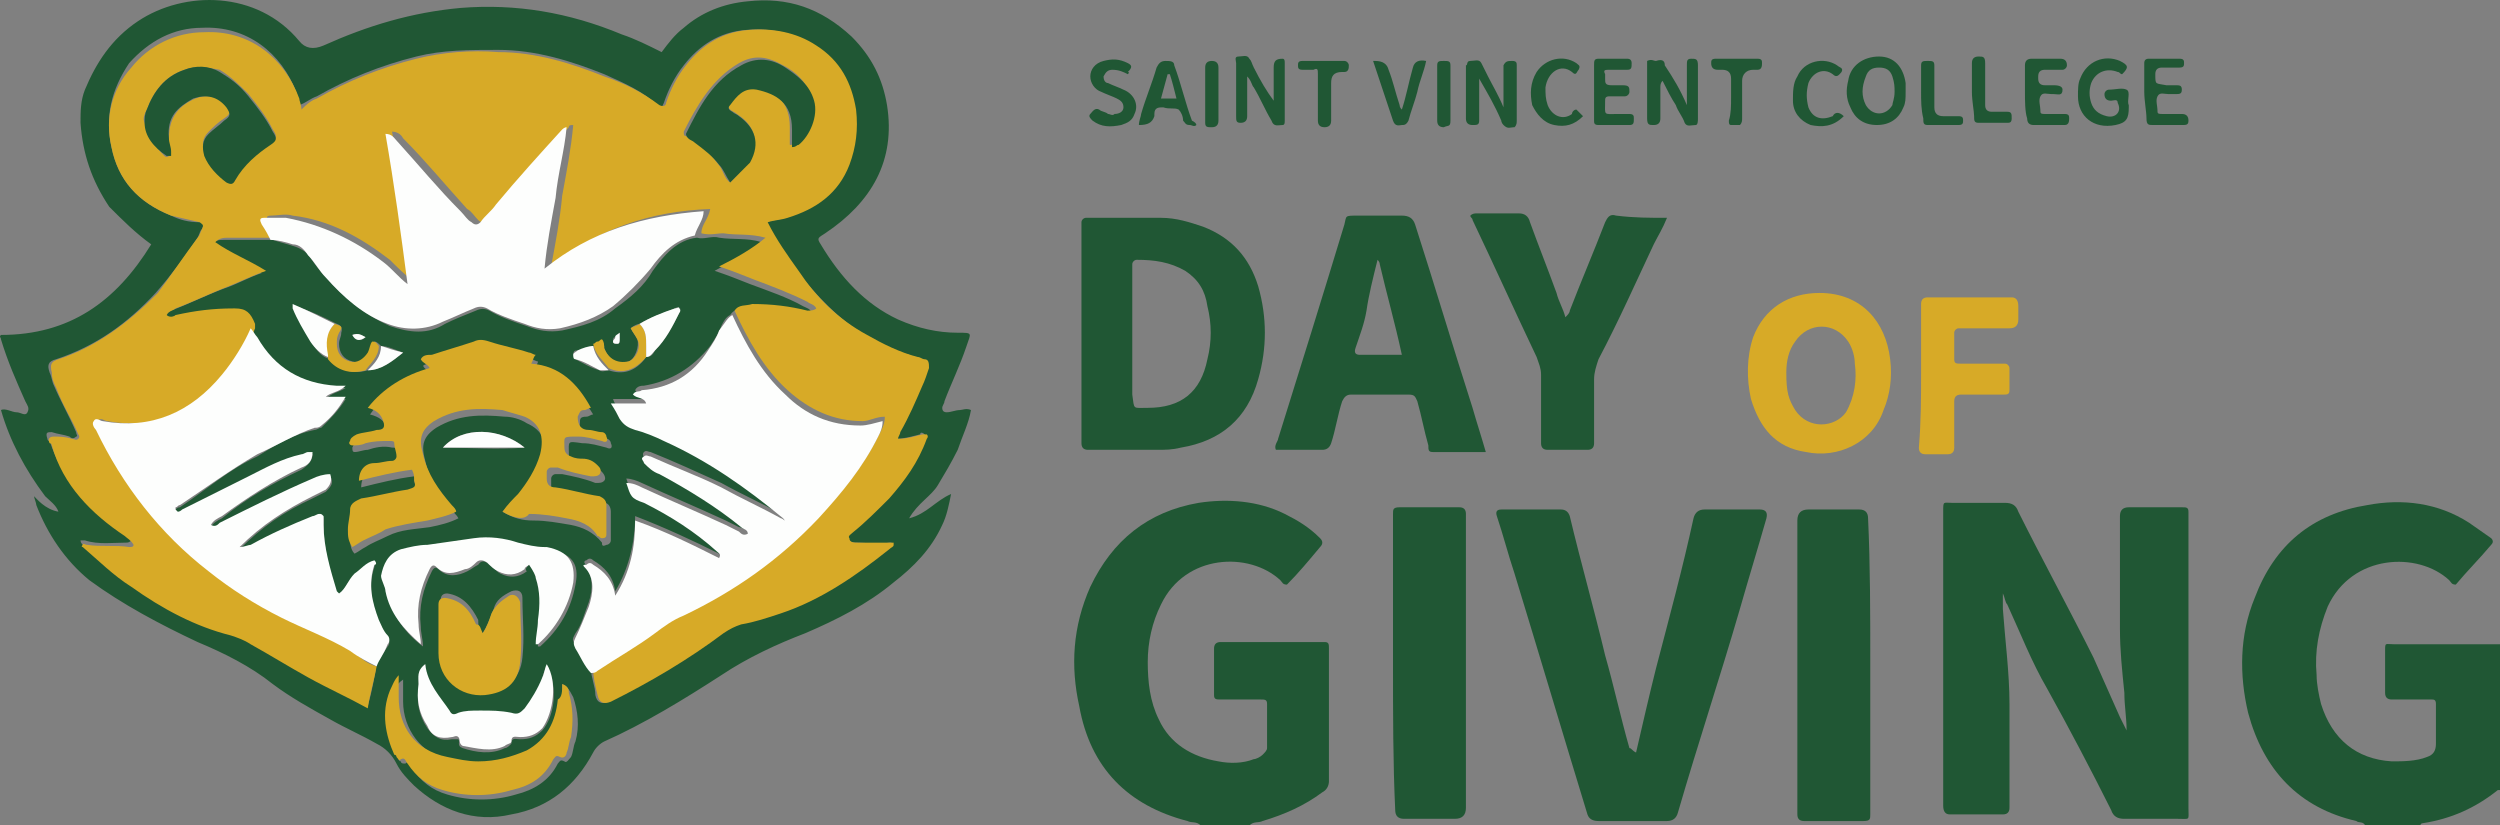 <?xml version="1.0" encoding="UTF-8"?>
<svg id="Layer_1" data-name="Layer 1" xmlns="http://www.w3.org/2000/svg" viewBox="0 0 358.552 118.387">
  <rect x="0" y="0" width="358.552" height="118.387" fill="#808080" stroke="none"/>
  <defs>
    <style>
      .cls-1 {
        fill: #205734;
      }

      .cls-2 {
        fill: #fdfefd;
      }

      .cls-3 {
        fill: #d7aa27;
      }
    </style>
  </defs>
  <g id="Layer_1-2" data-name="Layer 1-2">
    <path class="cls-1" d="M172.216,118.387c-.634-.634-1.268-.317-1.901-.634-8.556-2.218-13.943-7.606-15.528-16.479-1.268-5.704-.951-11.408,1.584-17.112,3.169-6.655,8.239-10.775,15.528-12.042,4.12-.634,8.556-.317,12.359,1.584,1.901.951,3.486,1.901,5.07,3.486q.634.634,0,1.268c-1.584,1.901-3.169,3.803-4.753,5.387-.634,0-.634-.317-.951-.634-4.437-4.12-13.627-3.803-17.112,3.486-1.268,2.535-1.901,5.387-1.901,8.239s.317,5.704,1.584,8.239c1.584,3.486,4.753,5.387,8.556,6.021,1.584.317,3.486.317,5.07-.317.317,0,.951-.317,1.268-.634s.634-.634.634-.951v-6.338c0-.634-.317-.634-.951-.634h-5.704c-.634,0-.951,0-.951-.634v-6.655c0-.634.317-.951.951-.951h14.894c.634,0,.634.317.634.951v19.014c0,.634-.317,1.268-.951,1.584-2.535,1.901-5.387,3.169-8.556,4.12-.634.317-1.268,0-1.901.634h-6.972Z"/>
    <path class="cls-1" d="M339.221,118.387c-.317-.634-.951-.317-1.268-.634-8.239-1.901-13.31-7.289-15.528-15.528-1.268-5.387-1.268-11.091.951-16.479,2.852-7.606,8.239-12.042,16.162-13.31,5.07-.951,10.141-.317,14.577,2.535.951.634,2.218,1.584,3.169,2.218.317.317.317.634,0,.951-1.584,1.901-3.486,3.803-5.07,5.704-.634,0-.634-.317-.951-.634-4.437-4.12-13.943-3.803-17.429,3.803-1.268,3.169-1.901,6.338-1.584,9.824,0,1.268.317,2.852.634,4.12,1.584,5.07,5.07,7.922,10.141,8.239,1.584,0,3.486,0,5.07-.634.951-.317,1.268-.951,1.268-1.901v-5.704c0-.634-.317-.634-.634-.634h-5.704q-.951,0-.951-.951v-6.021c0-1.268,0-.951,1.268-.951h15.211v20.915h-.317c-3.169,2.535-6.655,4.12-10.775,4.753,0,0-.317,0-.317.317h-7.922Z"/>
    <path class="cls-1" d="M8.38,73.388c-.317-.951-1.268-1.584-1.901-2.218-2.852-3.803-5.07-7.922-6.338-12.359.634-.317,1.584.317,2.218.317s1.268.634,1.584,0,0-.951-.317-1.584c-1.268-2.852-2.535-5.704-3.486-8.873,0-.317-.317-.317,0-.634,9.824,0,16.479-4.753,21.549-12.993-2.218-1.584-4.12-3.486-6.021-5.387-2.535-3.803-3.803-7.606-4.12-12.042,0-1.584,0-3.169.634-4.753,1.584-3.803,3.803-7.289,7.606-9.824,6.655-4.437,17.112-4.437,23.134,2.852q1.268,1.584,3.486.634c6.338-2.852,12.676-4.753,19.648-5.387,7.922-.634,15.528.634,23.134,3.803,1.901.634,3.803,1.584,5.704,2.535.951-1.268,1.901-2.535,3.169-3.486,2.535-2.218,5.704-3.486,9.19-3.803,5.704-.634,10.458.951,14.894,5.07,2.852,2.852,4.437,6.021,5.07,9.824,1.268,7.922-2.218,13.943-8.873,18.38-.951.634-1.268.634-.634,1.584,2.852,4.753,6.338,8.556,11.091,10.775,2.852,1.268,5.704,1.901,8.556,1.901,2.218,0,1.901,0,1.268,1.901-.951,2.852-2.218,5.387-3.169,7.922,0,.317-.317.634-.317.951q0,.634.634.634c.634,0,1.268-.317,1.901-.317.317,0,.951-.317,1.584,0-.317,1.901-1.268,3.803-1.901,5.704-.951,1.901-1.901,3.486-2.852,5.07-.951,1.584-2.852,2.535-4.12,4.753,2.535-.634,3.803-2.535,6.021-3.486-.317,1.584-.634,3.169-1.268,4.437-1.584,3.486-4.12,6.021-6.972,8.239-3.803,3.169-8.239,5.387-12.676,7.289-4.12,1.584-8.239,3.486-12.042,6.021-5.387,3.486-11.091,6.972-16.796,9.507-.634.317-1.268.951-1.584,1.584-2.535,4.753-6.338,7.922-11.725,8.873-5.387,1.268-10.141-.634-13.943-4.12-.951-.951-1.901-1.901-2.535-3.169-.634-1.268-1.584-2.218-2.852-2.852-2.218-1.268-4.437-2.218-6.655-3.486-2.852-1.584-5.704-3.169-8.239-5.07-3.169-2.535-6.972-4.437-10.775-6.021-5.387-2.535-10.775-5.387-15.528-8.873-3.486-2.852-6.021-6.655-7.606-10.775,0-.317-.317-.951-.317-1.268.317.317,1.584,1.901,3.486,2.218q0,.317,0,0c.317,0,0,0,0,0h0ZM92.675,51.205h0c.634,0,.951-.317,1.268-.951,1.584-1.584,2.535-3.486,3.486-5.387,0-.317.317-.634,0-.634-.317-.317-.634,0-.634,0-1.584.634-3.486,1.268-5.07,2.218-.317,0-.951.317-1.268.634.317.634.634.951.951,1.584.317.951-.317,2.852-1.268,3.169-1.584.634-2.852-.317-3.486-1.901,0-.317,0-.634-.317-.951-.317,0-.317.317-.634.317s-.317.317-.634.317c-.634.317-1.584.634-2.218.634-.317,0-.634,0-.634.634,0,.317.317.317.317.634,1.268.634,2.218,1.268,3.486,1.584.317.317.951,0,1.268,0,1.901.634,3.803.317,5.387-1.901h0ZM52.746,53.106c1.901,0,3.486-1.268,5.07-2.535-.951-.317-2.218-.951-3.169-.951-.317-.317-.634-.634-.951-.634-.634.317-.317,1.268-.634,1.584-.634.951-1.584,1.584-2.535,1.268-1.268-.317-1.901-1.268-1.901-2.535,0-.634.317-.951.317-1.584q.317-.951-.634-1.268c-1.901-.951-3.803-1.901-6.021-2.535v.634c.951,1.584,1.584,3.169,2.535,4.753.634.951,1.268,1.901,2.535,2.218,1.268,1.584,3.169,2.218,5.387,1.584h0ZM112.956,74.022c-.317.317-.634,0-.951-.317-2.852-1.584-5.704-2.852-8.556-4.437-3.486-1.584-6.972-3.169-10.141-4.437-.317,0-.634-.317-.951,0-.317.317,0,.634,0,.951.634.951,1.268,1.268,2.218,1.584,4.12,2.218,8.239,4.437,11.725,7.606.317.317.951.317.951.951-.634,0-.951-.317-1.268-.317l-1.901-.951c-4.12-1.901-7.922-3.486-12.042-5.387-.634-.317-1.584-.634-2.218-.634.634,1.901.634,2.218,2.535,2.852,3.803,1.584,7.289,3.803,10.458,6.972.317.317.634.317.317.951-3.803-1.901-7.922-3.803-12.042-5.387,0,3.803-.951,7.606-2.852,10.775-.317-2.218-1.584-3.486-3.169-4.437-.317-.317-.634-.317-.951,0,0,0-.317,0-.317.317,1.268,1.901,1.268,3.803.634,5.704-.634,1.584-.951,3.169-1.901,4.437-.317.634-.634.951,0,1.584.634,1.268,1.268,2.535,2.218,3.486,0,1.268.634,2.535.634,3.803q.317,1.584,1.901.951c5.704-2.852,11.091-6.021,16.162-9.824.634-.634,1.584-.951,2.535-1.268,1.901-.634,3.803-.951,5.704-1.584,5.704-1.901,10.775-5.387,15.528-9.19.317,0,.317-.317.634-.634v-.317h-.317c-1.584.317-3.169,0-4.753,0-.317,0-.951,0-1.268-.634,0-.317.317-.634.634-.951,1.901-1.584,3.486-3.169,5.07-4.753,2.535-2.535,4.437-5.387,5.387-8.556,0-.317.317-.317,0-.634s-.634-.317-.634,0c-1.268.317-2.218.634-3.486.634q0-.634.317-.951c.951-2.218,1.901-4.437,3.169-6.655.317-.951.634-1.901.951-2.535,0-.634,0-.951-.634-1.268-.317,0-.634-.317-.951-.317-2.535-.634-5.07-1.901-7.289-3.169-3.803-2.218-6.972-5.704-9.824-9.19-1.584-2.218-3.169-4.437-4.437-6.972.951-.317,1.901-.317,2.852-.634,4.12-1.268,7.289-3.486,8.873-7.606.951-2.535,1.584-5.07.951-7.922-.634-3.803-2.218-6.972-5.704-9.19-3.169-1.901-6.338-2.535-9.824-2.218-3.803.317-6.655,2.218-8.873,5.07-1.268,1.584-2.218,3.486-2.852,5.387-.317.634-.317.951-.951.317-1.901-1.901-4.753-3.169-7.606-4.437-4.753-1.901-9.824-3.486-15.211-3.486-4.12,0-7.922,0-11.725.951-5.07,1.268-9.824,3.169-14.26,5.704-.951.317-1.584.951-2.535,1.268,0-.634-.317-.951-.317-1.584-2.218-6.021-7.289-9.824-13.627-9.507-4.12,0-7.606,1.901-10.458,5.07-2.535,3.803-3.486,7.606-2.535,12.042.951,4.753,3.803,7.922,8.556,9.824,1.268.634,2.535.951,4.12.951.634,0,.634.317.317.951-.317.317-.317.634-.634,1.268-1.901,2.852-3.803,5.387-6.021,7.922-4.12,4.437-8.556,7.606-14.26,9.507-1.268.317-1.268.951-.951,1.901.317.634.317,1.268.634,1.901.951,2.218,2.218,4.437,3.169,6.655,0,.317.317.634,0,.634-.317.317-.634.317-.951,0-.951-.317-1.584-.317-2.535-.634-.634,0-.951,0-.634.951,0,0,0,.317.317.317,1.901,5.704,5.704,9.824,10.458,12.993.634.317.951.634,1.268,1.268q-.317.317-.634.317c-1.901,0-4.12.317-6.021-.317h-.634q0,.317.317.634c2.218,1.901,4.437,4.12,6.972,5.704,4.437,3.169,8.873,5.387,14.26,6.972.951.317,1.901.634,2.852,1.268,2.852,1.584,5.387,3.486,8.239,4.753,2.852,1.584,5.387,2.852,8.556,4.437.634-2.218.951-4.12,1.268-6.021.634-.951.951-1.584,1.584-2.535.317-.317.317-.951,0-1.268-.634-.634-.951-1.584-1.268-2.218-.951-2.535-1.584-5.07-.634-7.922,0-.317.317-.634,0-.634-.951.634-1.901,1.268-2.852,1.901s-1.268,1.901-2.218,2.852l-.317-.317c-.951-3.169-1.901-6.338-1.901-9.507v-1.268c0-.317-.317-.317-.634-.317s-.634.317-.951.317c-2.852,1.268-6.021,2.535-8.873,4.12-.317.317-.951.634-1.584.317,3.169-3.169,6.338-5.387,10.458-7.289.634-.317,1.268-.634,1.901-.951.634-.634,1.268-1.268.634-2.218-.951,0-1.584.317-2.535.634-4.437,1.901-8.873,4.12-13.31,6.338-.317,0-.634.634-1.268.317.317-.634.951-.951,1.584-1.268,3.486-2.852,7.289-5.07,11.408-6.972.951-.634,1.584-1.268,1.584-2.218-.317-.317-.317,0-.634,0s-.634,0-.951.317c-2.535.951-5.07,1.901-7.606,3.169l-9.507,4.753c-.317,0-.317.317-.634.317,0,0-.317,0-.317-.317v-.317q.317-.317.634-.317c3.803-2.535,6.972-5.387,11.091-7.289,2.535-1.584,5.07-3.169,8.239-3.803.317,0,.634-.317.951-.317,1.268-1.268,2.535-2.535,3.486-4.12h-2.852c.951-.951,1.901-.951,2.852-1.584h-1.268c-5.07-.317-8.873-2.535-11.408-6.972-.317-.317-.317-.951-.951-1.268v-.634c-.317-1.584-.951-1.901-2.852-2.218h-.317c-2.852,0-5.704.317-8.239.951-.634,0-.951.317-1.268,0,.317-.634.634-.634,1.268-.951,2.535-.951,5.07-2.218,7.606-3.169,1.901-.634,3.486-1.584,5.387-2.218-2.535-1.584-4.753-2.535-7.289-4.12.634-.634,1.268-.634,1.901-.634h6.972c.951.317,2.218.634,3.169.951s1.901.951,2.218,1.584c.634.951,1.584,2.218,2.535,3.169,2.535,2.852,5.387,5.07,8.873,6.655,2.852.951,5.387,1.268,7.922-.317,1.268-.634,2.852-1.268,4.437-1.901.634-.317,1.268-.317,1.901,0,1.584.951,3.486,1.584,5.387,2.218,1.584.634,3.169.951,5.07.634,2.852-.634,5.387-1.268,7.606-3.169,2.218-1.584,4.12-3.169,5.387-5.387,1.584-2.218,3.486-4.437,6.338-4.753h0c.951.317,2.218-.317,3.169,0,1.901.317,4.12,0,6.021.634-1.901,1.901-4.437,2.852-6.655,4.12,1.901.634,3.486,1.268,5.07,1.901,2.535.951,5.387,1.901,7.606,3.169.634.317.951.317,1.268.951-.317.317-.951.317-1.268.317-2.535-.634-5.387-.951-7.922-.951-.951,0-1.901,0-2.535.951-.634.317-.951.951-1.268,1.584-.317.951-.951,1.901-1.584,2.852-2.535,3.169-5.704,5.07-9.507,5.704-.317,0-.951,0-1.268.634.317.634,1.268.634,1.901,1.268h-5.07c.317.951.951,1.584,1.268,2.218.317.951,1.268,1.584,2.218,1.584,1.584.317,2.852.951,4.12,1.584,6.338,2.852,11.725,6.655,17.112,11.091.317,0,.634,0,.317.317h0ZM72.077,73.388c1.584.951,2.852,1.268,4.437,1.268,1.901,0,3.486.317,5.387.634,1.584.317,3.169.951,4.437,2.535,0,.317,0,.634.634.317.317,0,.634-.317.634-.634v-4.12c0-.634-.317-1.268-.951-1.268-2.218-.634-4.12-.951-6.338-1.268-1.268-.317-1.268,0-1.268-1.268v-.951c0-.317.317-.634.634-.634h.951c1.584.317,3.169.634,4.753,1.268.634,0,.951,0,1.268-.317s0-.951-.317-1.268c-.634-.634-1.268-.951-2.218-.951-.634,0-1.268,0-1.584-.317q-.951-.317-.951-1.268c0-1.901-.317-1.901,1.901-1.584,1.268,0,2.218.317,3.486.634.634.317.951,0,.634-.634,0-.317-.317-.634-.634-.634-.951-.317-1.584-.317-2.218-.317q-1.901,0-1.584-1.901c0-.634,0-.951.951-.951.317,0,.634-.317.951-.317-1.901-3.169-4.753-5.704-8.556-6.338.317-.634.634-.951.634-1.268-.317,0-.634-.317-.951-.317-1.901-.634-3.803-1.268-5.704-1.584-.634-.317-1.268,0-2.218,0-1.901.634-4.12,1.268-6.021,1.901-.634.317-1.268.317-1.584.634.317.634.951.634,1.268,1.268-3.486.951-6.655,2.535-8.873,5.704,1.268.317,2.218.951,2.218,1.901s0,1.268-.951,1.268-1.901.317-2.852.634c-.634,0-.634.317-.951.951,0,.317,0,.634.317.634.634,0,1.268-.317,1.901-.317.951-.317,2.218-.634,3.486-.317.317,0,.634,0,.634.317,0,.634.317,1.268.317,1.901,0,.317-.317.634-.634.634-.951,0-1.584.317-2.535.317-1.268,0-2.218.951-2.218,2.535,2.535-.634,5.07-1.268,7.606-1.584,0,.634,0,.951.317,1.584.317.951,0,1.268-.951,1.268-2.218.317-4.437.634-6.655,1.268-.951.317-1.584.634-1.584,1.584s-.317,1.901-.317,2.852,0,1.901.634,2.535c.634-.317.951-.634,1.584-.951.951-.634,1.901-.951,3.169-1.584,1.901-.951,3.803-.951,6.021-1.268,1.584-.317,2.852-.634,4.12-1.268-.317-.634-.634-.634-.634-.951-1.901-2.218-3.486-4.437-4.12-7.289-.634-2.218-.317-3.486,1.584-4.753,3.169-1.901,6.338-1.901,9.824-1.584.951,0,2.218.317,3.169.951,2.218.951,3.169,2.852,2.218,5.387-.634,2.218-1.584,4.12-3.169,5.704-.951-.317-1.584.634-2.535,1.584h0ZM75.879,80.993c.634.634.951,1.584,1.268,2.218.634,1.901.634,4.12.317,6.021,0,.951-.317,2.218-.317,3.486h.317c2.852-2.535,4.437-5.387,5.07-8.873.634-3.169-.634-4.437-3.803-5.07h-.317c-1.268,0-2.535-.317-3.803-.634-2.218-.634-4.437-.951-6.338-.634-2.218.317-4.437.634-6.655.951-1.268.317-2.535.317-3.803.634-2.218.634-2.535,1.901-2.852,3.803,0,.634.317,1.584.634,2.218.634,3.169,2.535,5.704,5.07,7.606,0-.951-.317-1.901-.317-2.852-.317-2.852.317-5.387,1.584-7.922.317-.634.634-.634.951-.317,1.268,1.268,2.852.951,4.12.317.634-.317.951-.634,1.584-.951q.634-.951,1.584,0c.634.317.951.951,1.584,1.268,1.268.634,2.535.634,3.803-.317-.317-.317,0-.634.317-.951h0ZM80.633,98.106v2.852c0,3.169-1.268,5.704-4.437,7.289-2.218.951-4.753,1.584-6.972,1.584-1.584,0-2.852-.317-4.437-.634-4.437-.951-6.972-4.753-6.972-8.556v-3.169c-.951.634-1.268,1.268-1.268,2.218-.951,3.169-.634,6.338.634,9.19,0,0,0,.317.317.317,0,.317.317.317.634.317.634-.634.951,0,.951.634,1.268,1.901,2.852,3.169,5.07,3.803,3.169.951,6.655.951,9.824,0,2.535-.634,4.753-1.901,6.021-4.437.317-.317.317-.634.951-.317.317.317.634-.317.951-.634.317-.634.317-1.584.634-2.218.634-2.218.317-4.437-.317-6.338-.634-1.268-.951-1.584-1.584-1.901h0ZM69.224,90.817c-.634-.634-.634-1.268-.634-1.901-.951-1.901-2.218-3.486-4.437-3.803q-.951,0-.951.951v6.972c0,4.12,3.169,6.338,6.655,6.021,2.852-.317,4.753-1.584,5.07-4.753.317-2.852,0-5.704,0-8.556,0-.951-.634-1.268-1.584-.951-1.268.634-2.218,1.268-2.535,2.535-.634,1.584-.951,2.535-1.584,3.486h0ZM60.985,95.254c-.951.951-.951,2.218-.951,3.169-.317,2.218,0,4.12,1.268,6.021.951,1.268,1.901,1.901,3.486,1.584h.951c.317.317-.317.951.634,1.268,1.901.634,4.12.951,6.021,0,.317,0,.634-.317.951-.634,0-.951.634-.634,1.268-.634,1.268,0,2.218-.317,3.169-1.268,1.901-2.218,2.218-6.655.634-9.19-.317.634-.634,1.268-.634,1.901-.634,1.584-1.584,3.169-2.535,4.437-.634.634-.951.951-1.901.634-1.584-.317-2.852-.634-4.437-.317-.951,0-2.218.317-3.169.317-.634,0-.951,0-1.268-.317-1.584-2.535-3.486-4.12-3.486-6.972h0ZM63.52,64.198c4.12,0,7.606.317,11.725,0-3.486-2.852-8.873-3.169-11.725,0ZM52.429,48.353c-.634-.317-1.268-.634-1.901-.317q.951,1.268,1.901.317ZM88.872,47.719c-.317.317-.634.317-.634.634-.317,0-.317.317-.317.634s.317.317.634.317.317-.317.317-.634v-.951Z"/>
    <path class="cls-1" d="M304.996,104.761c0-1.901-.317-3.486-.317-5.387-.317-3.169-.634-6.021-.634-9.19v-16.162q0-1.268,1.268-1.268h7.606c.634,0,.951,0,.951.634v42.464c0,1.901.317,1.584-1.584,1.584h-7.606c-.951,0-1.584-.317-1.901-1.268-2.852-5.704-6.021-11.725-9.19-17.429-2.218-3.803-3.803-7.922-5.704-12.042-.317-.317-.317-.951-.634-1.584v2.218c.317,4.437.951,9.19.951,13.627v14.894q0,.951-.951.951h-7.606q-.951,0-.951-1.268v-42.147c0-1.584,0-1.268,1.268-1.268h7.606c.951,0,1.584.317,1.901,1.268,3.486,6.972,7.289,13.943,10.775,20.915,1.268,2.852,2.535,5.704,3.803,8.556.317.634.634,1.268.951,1.901h0Z"/>
    <path class="cls-1" d="M234.645,107.93c.951-4.12,1.901-8.239,2.852-12.042,1.901-7.289,3.803-14.26,5.387-21.549q.317-1.268,1.584-1.268h7.922q1.268,0,.951,1.268c-1.268,4.437-2.535,8.556-3.803,12.993-2.852,9.824-6.021,19.331-8.873,29.155q-.317,1.268-1.584,1.268h-9.824q-1.268,0-1.584-.951c-3.486-11.408-6.972-23.134-10.458-34.542-.951-2.852-1.584-5.387-2.535-8.239q-.317-.951.634-.951h8.556q.951,0,1.268.951c1.584,6.655,3.486,13.31,5.07,19.965,1.268,4.437,2.218,8.873,3.486,13.31.317,0,.317.317.951.634h0Z"/>
    <path class="cls-1" d="M155.104,48.036v-16.162c0-.317.317-.634.634-.634h10.775c2.218,0,4.12.634,6.021,1.268,4.12,1.584,6.655,4.437,7.922,8.556,1.268,4.437,1.268,8.873,0,13.31-1.584,5.704-5.387,8.873-11.091,9.824-1.268.317-2.218.317-3.486.317h-9.824q-.951,0-.951-.951c0-5.07,0-10.458,0-15.528h0ZM164.611,58.494c4.753,0,7.606-2.218,8.556-6.972.634-2.535.634-5.07,0-7.606-.317-2.218-1.268-3.803-3.169-5.07-2.218-1.268-4.437-1.584-6.972-1.584-.317,0-.634.317-.634.634v18.697c.317,2.218,0,1.901,2.218,1.901h0Z"/>
    <path class="cls-1" d="M213.096,64.832h-7.606c-.634,0-.634-.317-.634-.951-.634-2.218-.951-4.12-1.584-6.338-.317-.634-.317-.951-1.268-.951h-8.239c-.634,0-.951.317-1.268.951-.634,1.901-.951,4.12-1.584,6.021q-.317.951-1.268.951h-6.655c-.317-.634.317-1.268.317-1.584,3.169-10.141,6.338-20.281,9.507-30.739.317-1.268,0-1.268,1.901-1.268h6.338c.951,0,1.584.317,1.901,1.268,2.852,8.873,5.387,17.429,8.239,26.302.634,2.218,1.268,4.12,1.901,6.338h0ZM197.568,37.262c-.634,2.535-1.268,5.07-1.584,7.289-.317,1.901-.951,3.486-1.584,5.387q-.317.951.634.951h6.021c-.951-4.437-2.218-8.873-3.169-12.993q0-.317-.317-.634h0Z"/>
    <path class="cls-1" d="M268.236,95.254v21.549c0,.634,0,.951-.951.951h-8.556c-.634,0-.951-.317-.951-.951v-42.147q0-1.584,1.584-1.584h7.289q1.268,0,1.268,1.268c.317,6.655.317,13.943.317,20.915Z"/>
    <path class="cls-1" d="M199.786,95.254v-21.549c0-.634,0-.951.951-.951h8.556c.634,0,.951.317.951.951v42.147q0,1.584-1.584,1.584h-7.289q-1.268,0-1.268-1.268c-.317-6.655-.317-13.943-.317-20.915h0Z"/>
    <path class="cls-1" d="M239.082,31.24c-.634,1.584-1.268,2.535-1.901,3.803-2.535,5.387-5.07,11.091-7.922,16.479-.317.951-.634,1.901-.634,2.852v9.19q0,.951-.951.951h-5.704c-.634,0-.951-.317-.951-.951v-9.824c0-.951-.317-1.584-.634-2.535-3.169-6.655-6.021-12.993-9.19-19.648,0-.317-.317-.317-.317-.634.317-.317.634-.317.951-.317h6.021q1.268,0,1.584,1.268c1.268,3.486,2.535,6.655,3.803,10.141.317,1.268.951,2.218,1.268,3.486.317-.317.634-.634.634-.951,1.584-4.12,3.486-8.556,5.07-12.676.317-.634.634-1.268,1.584-.951,2.535.317,4.753.317,7.289.317h0Z"/>
    <path class="cls-3" d="M260.947,42.015c6.021,0,9.507,4.12,10.141,9.507.317,2.535,0,5.07-.951,7.289-1.584,4.753-6.655,6.972-11.091,6.021-4.437-.634-6.655-3.486-7.922-7.606-.634-2.852-.634-6.021.317-8.873,1.585-4.12,5.07-6.338,9.507-6.338h0ZM256.194,53.423c0,2.852.317,3.803,1.268,5.387,1.901,2.852,5.704,2.535,7.289.317,1.268-2.218,1.584-4.753,1.268-6.972,0-.951-.317-2.218-.951-3.169-1.901-2.852-5.704-2.852-7.606,0-.951,1.268-1.268,2.852-1.268,4.437Z"/>
    <path class="cls-3" d="M275.525,53.74v-10.141q0-.951.951-.951h12.042q.951,0,.951,1.268v1.901q0,1.268-1.268,1.268h-7.289c-.317,0-.634.317-.634.634v3.803c0,.634.317.634.951.634h6.338c.317,0,.634.317.634.634v3.169c0,.634-.317.634-.951.634h-6.021q-.951,0-.951.951v6.655q0,.951-.951.951h-3.169c-.634,0-.951-.317-.951-.951.317-3.803.317-7.289.317-10.458h0Z"/>
    <path class="cls-1" d="M241.934,15.079v-5.704c0-.634,0-.951.634-.951s.951,0,.951.951v7.606c0,.317,0,.951-.317.951-.634,0-1.268.317-1.584-.317-.317-.951-.951-1.584-1.268-2.535-.634-.951-1.268-2.218-1.901-3.486-.317.317-.317.634-.317.951v4.437c0,.634-.317.951-.951.951s-.951,0-.951-.951v-8.239c.634-.317.951,0,1.268,0,.951-.317,1.268,0,1.268.634,1.268,1.901,2.218,3.486,3.169,5.704h0Z"/>
    <path class="cls-1" d="M182.674,14.445v-4.753c0-.951.317-1.268,1.268-1.268.317,0,.317.317.317.634v8.239c0,.317,0,.634-.317.634-.634,0-1.268.317-1.584-.634-.951-1.584-1.584-3.169-2.535-4.753-.317-.317-.317-.951-.951-1.584v5.704q0,.951-.951.951c-.634,0-.634-.317-.634-.951v-7.606c0-.317-.317-.951.317-.951s1.268-.317,1.584.317c.317.317.317.634.634,1.268.951,1.901,1.901,3.486,2.852,4.753h0Z"/>
    <path class="cls-1" d="M212.145,11.276v6.021c0,.634-.317.634-.951.634s-.951-.317-.951-.951v-7.606c.317,0,0-.634.634-.634s1.268-.317,1.584.317.634,1.268.951,1.901c.634,1.268,1.584,2.852,2.218,4.437v-6.021c.317-.634.634-.634,1.268-.634s.634.317.634.634v7.922c0,.317,0,.634-.317.951-.634,0-.951.317-1.584-.317-.317-.317-.317-.634-.317-.634-.951-2.218-1.901-3.803-3.169-6.021h0Z"/>
    <path class="cls-1" d="M273.306,13.177c0,.951,0,1.584-.317,2.218-.634,1.584-1.901,2.535-3.803,2.535s-3.169-.951-3.803-2.535c-.634-1.268-.634-2.535-.317-3.803.317-2.218,2.218-3.486,4.437-3.486s3.486,1.584,3.803,3.803c0,.634,0,.951,0,1.268h0ZM271.722,13.177c0-.634,0-1.268-.317-2.218-.317-.951-.951-1.268-1.901-1.268s-1.584.317-1.901,1.268c-.634,1.584-.634,2.852,0,4.12.951,1.584,2.852,1.584,3.803,0,0-.317.317-.951.317-1.901Z"/>
    <path class="cls-1" d="M304.362,10.642c-.317,0-.317-.317-.634-.317-1.584-.634-3.169,0-3.803,1.584-.317.951-.317,1.901,0,2.852s.951,1.584,2.218,1.901c1.268.317,2.218-.634,1.584-1.901,0-.634-.634-.317-.951-.317-.634,0-.951-.317-.951-.951,0-.317.317-.634.634-.634.951,0,1.901-.317,2.535,0,.634.317,0,1.584.317,2.218v.317c0,1.584-.317,2.218-1.901,2.535-3.169.634-5.387-1.268-5.387-4.12,0-.951,0-1.901.317-2.535.951-2.535,3.486-3.486,5.704-2.535,1.268.634,1.268.951.317,1.901h0Z"/>
    <path class="cls-1" d="M290.419,13.177v-3.803q0-.951.951-.951h4.12q.951,0,.951.951c0,.317-.317.634-.634.634h-2.535q-.951,0-.951.951v.317q0,.951.951.951h1.268q1.268,0,1.268.634c0,.951-.634.634-1.268.634h-.317c-.634,0-1.268-.317-1.584.317s0,1.268,0,2.218c0,.317.317.317.634.317h2.852c.634,0,.634.317.634.634s0,.951-.634.951h-4.437c-.634,0-.951-.317-.951-.951-.317-.951-.317-2.535-.317-3.803h0Z"/>
    <path class="cls-1" d="M171.582,17.931c-.317.317-.634,0-.951,0-.634,0-.634-.317-.951-.634,0-.634-.317-1.268-.634-1.584-.634-.317-1.268,0-2.218-.317-.634,0-1.268,0-1.268.951v.317c-.317.951-.951,1.268-2.218,1.268,0-.634.317-1.268.317-1.584.634-2.218,1.584-4.437,2.218-6.655.317-.634.634-.951,1.268-.951s1.268,0,1.268.634c.951,2.535,1.584,5.387,2.535,7.922q.634.317.634.634h0ZM168.73,14.128c-.317-1.268-.634-2.535-.951-3.486h-.317c-.317,1.268-.634,2.218-.951,3.486h2.218Z"/>
    <path class="cls-1" d="M161.759,10.642c-.634-.317-1.268-.634-2.218-.634-.634,0-.951.317-1.268.951,0,.634.317.951.634.951.634.317,1.584.634,2.218.951,1.584.634,2.218,2.218,1.584,3.486-.317.951-.951,1.268-1.901,1.584-1.584.317-2.852.317-4.12-.634-.317-.317-.634-.634-.317-.951s.634-.951,1.268-.634c.317.317.951.317,1.268.634.317,0,.634.317.951,0,.634,0,1.268-.317,1.268-.951s-.317-.951-.951-1.268-1.584-.634-2.218-.951c-.951-.317-1.584-1.268-1.584-2.218s.634-1.901,1.901-2.218c1.268-.317,2.218-.317,3.486.317.634.317.634.634,0,1.268.317,0,0,.317,0,.317h0Z"/>
    <path class="cls-1" d="M228.624,13.177v-3.803c0-.634,0-.951.634-.951h4.12q.634,0,.634.634c0,.634,0,.951-.634.951h-2.535c-.634,0-.951,0-.634.634v.634c0,.634,0,.951.951.951h1.584c.951,0,.951.317.951.951,0,.317-.317.634-.634.634h-2.218c-.634,0-.634.317-.634.634h0c0,2.218-.317,1.901,1.901,1.901h1.584c.634,0,.634.317.634.634,0,.634,0,.951-.634.951h-4.437c-.634,0-.634-.317-.634-.634,0-1.268,0-2.535,0-4.12h0Z"/>
    <path class="cls-1" d="M307.531,13.177v-4.12q0-.634.634-.634h4.437c.634,0,.634.317.634.634s0,.634-.634.634h-2.535q-.951,0-.951.951c0,1.584,0,1.268,1.584,1.584h1.268c.634,0,.951,0,.951.634s-.317.634-.951.634h-.951c-.634,0-1.268-.317-1.584.317s0,1.268,0,2.218c0,.317.317.317.634.317h2.852c.634,0,.951.317.951.951s-.317.634-.951.634h-4.12c-.634,0-.951,0-.951-.951,0-.951-.317-2.535-.317-3.803Z"/>
    <path class="cls-1" d="M201.054,15.713c.634-1.901.951-3.803,1.584-6.021q.317-1.268,1.901-.951c-.317,1.584-.951,2.852-1.268,4.437-.317,1.268-.951,2.852-1.268,4.12-.317.634-.634.634-.951.634s-.951.317-1.268-.634c-.951-2.852-1.901-5.704-2.852-8.556h.317q1.584,0,1.901,1.268c.634,1.584.951,3.169,1.585,5.07q0,.317.317.634h0Z"/>
    <path class="cls-1" d="M226.089,15.713c.317.317.634.634.951.951-1.268,1.268-2.535,1.584-4.12,1.268s-2.535-1.584-3.169-2.852c-.317-1.584-.317-3.169.634-4.753,1.268-1.901,3.803-2.535,5.704-1.268.317.317.634.317.317.951-.317.317-.317.951-.951.317-1.584-1.268-3.486,0-3.803,2.218,0,.951,0,1.584.317,2.535.634,1.584,2.218,2.218,3.486,1.268,0-.317.317-.634.634-.634h0Z"/>
    <path class="cls-1" d="M264.433,16.663c-1.584,1.584-3.169,1.584-4.753,1.268-1.584-.634-2.535-1.901-2.535-3.486,0-1.268,0-2.535.634-3.486.951-2.218,3.803-2.852,5.704-1.584.317.317.951.317.634.951-.317.317-.634.951-1.268.317-1.268-.951-2.852-.317-3.486,1.268-.317,1.268-.317,2.218,0,3.486.634,1.584,1.901,1.901,3.486,1.268.317-.634.951-.634,1.585,0Z"/>
    <path class="cls-1" d="M248.272,14.128v-2.852q0-1.268-1.268-1.268h-.634q-.951,0-.951-.951c0-.317,0-.634.634-.634h6.021c.634,0,.634.317.634.634s0,.951-.634.951h-.634c-.951,0-1.584.634-1.584,1.584v5.387c0,.317,0,.634-.317.951h-1.268c-.317,0-.317-.317-.317-.634.317-.951.317-2.218.317-3.169h0Z"/>
    <path class="cls-1" d="M282.813,13.177v-4.12c0-.634.317-.951.951-.951s.951,0,.951.951v6.021q0,.951.951.951h2.218c.634,0,.634.317.634.951s-.317.634-.634.634h-4.12c-.634,0-.634-.317-.634-.951,0-.634-.317-2.218-.317-3.486h0Z"/>
    <path class="cls-1" d="M275.525,13.177v-3.803c0-.634.317-.634.951-.634s.951,0,.951.634v6.021q0,1.268,1.268,1.268h2.218c.634,0,.634.317.634.634s0,.634-.634.634h-4.437c-.634,0-.634-.317-.634-.951-.317-1.268-.317-2.535-.317-3.803h0Z"/>
    <path class="cls-1" d="M189.012,13.811v-3.169c0-.634,0-.951-.634-.634h-1.584c-.634,0-.634-.317-.634-.634s0-.634.634-.634h6.021c.317,0,.634.317.634.634s0,.951-.634.951h-.317c-1.268,0-1.584.634-1.584,1.584v5.387c0,.634-.317.951-.951.951s-.951-.317-.951-.951c0-1.268,0-2.218,0-3.486h0Z"/>
    <path class="cls-1" d="M208.026,13.177v4.12c0,.951-.317.634-.951.951-.634,0-.951-.317-.951-.951v-7.922c0-.634.317-.634.951-.634s.951,0,.951.634v3.803h0Z"/>
    <path class="cls-1" d="M174.751,13.494v3.803c0,.634-.317.951-.951.951s-.951,0-.951-.634v-7.922c0-.634.317-.951.951-.951s.951.317.951.951v3.803Z"/>
    <path class="cls-3" d="M54.013,95.571c-.317,1.901-.951,3.803-1.268,6.021-2.852-1.584-5.704-2.852-8.556-4.437-2.852-1.584-5.387-3.169-8.239-4.753-.951-.634-1.901-.951-2.852-1.268-5.07-1.268-9.824-3.803-14.26-6.972-2.535-1.584-4.753-3.803-6.972-5.704,0,0-.317,0,0-.317,0-.317.317,0,.634,0,1.901.317,4.12,0,6.021.317.317,0,.634,0,.634-.317-.317-.634-.951-.951-1.268-1.268-4.753-3.169-8.873-7.289-10.458-12.993,0,0,0-.317-.317-.317-.317-.634,0-.951.634-.951s1.584,0,2.535.317c.317,0,.634.317.951,0,.317-.317,0-.634,0-.634-.951-2.218-2.218-4.12-3.169-6.655-.317-.634-.634-1.268-.634-2.218-.317-1.268,0-1.584.951-1.901,5.704-1.901,10.141-5.387,14.26-9.507,1.901-2.535,3.803-5.387,5.704-7.922.317-.317.317-.634.634-1.268.317-.634,0-.634-.317-.951-1.268-.317-2.852-.634-4.12-.951-4.753-1.901-7.606-5.07-8.556-9.824-.951-4.12,0-8.239,2.852-11.408,2.535-3.169,6.338-5.07,10.458-5.07,6.338-.317,11.408,3.486,13.627,9.507,0,.317.317.951.317,1.584.634-.634,1.268-1.268,2.218-1.584,4.437-2.535,9.19-4.437,14.26-5.704,3.803-.951,7.922-1.268,11.725-.951,5.387,0,10.458,1.584,15.211,3.486,2.852.951,5.387,2.218,7.922,4.12.634.317.951,0,.951-.317.634-1.901,1.584-3.803,2.852-5.387,2.218-2.852,5.07-4.753,8.873-5.07,3.486-.317,6.972.317,9.824,2.218,3.486,2.218,5.07,5.387,5.704,9.19.317,2.852,0,5.387-.951,7.922-1.584,4.12-4.753,6.338-8.873,7.606-.951.317-1.901.317-2.852.634,1.268,2.535,2.852,4.753,4.437,6.972,2.535,3.803,5.704,6.972,9.824,9.19,2.218,1.268,4.753,2.535,7.289,3.169.317,0,.634.317.951.317.634,0,.634.634.634,1.268-.317.951-.634,1.901-.951,2.535-.951,2.218-1.901,4.437-3.169,6.655,0,.317-.317.634-.317.951,1.268,0,2.218-.317,3.486-.634h.634c.317.317,0,.634,0,.634-1.268,3.486-3.169,6.021-5.387,8.556-1.584,1.584-3.486,3.486-5.07,4.753-.317.317-.951.634-.634.951,0,.634.634.634,1.268.634h5.07v.317c0,.317-.317.317-.634.634-4.753,3.803-9.824,7.289-15.528,9.19-1.901.634-3.803,1.268-5.704,1.584-.951.317-1.584.634-2.535,1.268-5.07,3.803-10.458,6.972-16.162,9.824q-1.584.634-1.901-.951c-.317-1.268-.634-2.535-.634-3.803.317,0,.634-.317.951-.317,2.852-1.584,5.387-3.486,8.239-5.387,1.268-.951,2.852-1.901,4.12-2.535,7.289-3.486,13.943-8.239,19.331-13.943,3.486-3.486,6.338-7.289,8.556-11.725.317-.634.634-1.268.634-2.218-1.268,0-2.218.634-3.169.634-4.12,0-7.606-1.584-10.775-4.437-3.486-3.169-5.704-7.289-7.606-11.408.634-.951,1.584-.634,2.535-.951,2.852,0,5.387.317,7.922.951.317,0,.951,0,1.268-.317-.317-.634-.951-.634-1.268-.951-2.535-1.268-5.07-2.218-7.606-3.169-1.584-.634-3.169-1.268-5.07-1.901,2.535-1.268,4.753-2.535,6.655-4.12-2.218-.634-4.12-.317-6.021-.634-.951,0-1.901.317-3.169,0,0-1.268.951-1.901,1.268-3.486-8.556.317-16.162,2.852-22.817,8.239.634-3.486,1.268-6.655,1.584-10.141.634-3.486,1.268-6.655,1.584-10.141-.317,0-.634,0-.634.317-3.169,3.486-6.338,6.972-9.507,10.775-.634.951-1.584,1.584-2.218,2.535q-.634.634-1.268,0c-.634-.634-.951-1.268-1.584-1.584-3.169-3.486-6.021-6.972-9.19-10.141-.317-.634-.951-.951-1.584-.951,1.268,7.289,2.218,14.26,3.169,21.549-1.268-.951-2.535-2.218-3.486-3.169-4.12-3.169-8.556-5.704-13.943-6.338-.951-.317-2.218,0-3.169,0-.634,0-.634.317-.317.951.317.634.634,1.268,1.268,2.218h-6.972c-.634,0-1.268,0-1.901.634,2.218,1.584,4.753,2.535,7.289,4.12-1.901.634-3.803,1.584-5.387,2.218-2.535.951-5.07,2.218-7.606,3.169-.317.317-.951.317-1.268.951.317.317.951.317,1.268,0,2.852-.634,5.387-.951,8.239-.951h.317c1.584,0,2.218.634,2.852,2.218v.634c-.951,2.535-2.535,4.753-4.12,6.655-4.437,5.387-10.141,7.922-17.112,6.655-.317,0-.951-.634-1.268,0-.317.317.317.951.317,1.268,3.803,7.922,9.19,14.577,16.162,20.281,3.169,2.535,6.655,4.753,10.458,6.655,3.486,1.584,6.655,2.852,9.824,4.753.634.951,1.901,1.901,3.169,2.218h0ZM24.225,19.832c0-3.169,1.584-4.753,3.803-5.704,1.584-.634,3.169-.317,4.437.951.634.951.634,1.268-.317,1.901s-1.584,1.268-2.218,1.901c-.951.951-.951,1.901-.634,3.169.634,1.584,1.584,2.852,3.169,3.803.634.317.951.317,1.268-.317,1.268-1.901,2.852-3.803,5.07-5.07.951-.634.951-.951.317-1.901-.951-1.901-2.218-3.486-3.486-5.07-1.268-1.268-2.535-2.535-4.12-3.486-1.584-.317-3.486-.634-5.07,0-2.852.951-4.437,3.169-5.387,5.704-.317.634-.634,1.268-.317,1.901.317,1.901,1.584,3.486,2.852,4.753,0,0,.317.317.634,0,.317,0,.317-.317,0-.634,0-.634-.317-1.268,0-1.901h0ZM104.717,26.17c.951-.951,1.901-1.901,2.535-3.169,1.901-2.535.951-5.07-1.584-6.655-.317-.317-.634-.317-.951-.634s-.317-.634-.317-.951c.951-1.268,1.901-2.535,3.803-2.218,2.852.317,5.07,1.901,5.07,5.704v2.535c.317,0,.634,0,.951-.317,1.584-1.268,2.852-4.12,2.218-6.338-.634-2.218-2.218-3.803-4.12-4.753-2.218-1.268-4.12-1.584-6.338-.317-3.803,2.218-6.021,6.021-7.922,9.824,0,.317,0,.634.317.634.317.317.634.317.951.634,1.584.634,2.535,1.901,3.486,3.169.951.951.951,2.218,1.901,2.852h0Z"/>
    <path class="cls-2" d="M105.034,45.184c1.901,4.12,4.12,8.239,7.606,11.408,2.852,2.852,6.338,4.437,10.775,4.437.951,0,1.901-.317,3.169-.634,0,.951-.317,1.584-.634,2.218-2.218,4.437-5.07,7.922-8.556,11.725-5.704,6.021-12.042,10.458-19.331,13.943-1.584.634-2.852,1.584-4.12,2.535-2.535,1.901-5.387,3.486-8.239,5.387-.317.317-.634.317-.951.317-.951-.951-1.584-2.535-2.218-3.486-.317-.634-.317-.951,0-1.584.634-1.268,1.268-2.852,1.901-4.437.634-1.901.951-4.12-.634-5.704-.317-.317,0-.317.317-.317.317-.317.634-.317.951,0,1.584.951,2.852,2.218,3.169,4.437,2.218-3.486,2.852-6.972,2.852-10.775,4.437,1.584,8.239,3.486,12.042,5.387.317-.634,0-.634-.317-.951-3.169-2.852-6.655-5.07-10.458-6.972-1.901-.634-1.901-.951-2.535-2.852.951,0,1.584.317,2.218.634,4.12,1.901,7.922,3.486,12.042,5.387l1.901.951c.317.317.634.634,1.268.317,0-.634-.634-.634-.951-.951-3.486-2.852-7.606-5.387-11.725-7.606-.951-.317-1.584-.951-2.218-1.584,0-.317-.634-.634,0-.951.317-.317.634,0,.951,0,3.486,1.584,6.972,2.852,10.141,4.437,2.852,1.584,5.704,2.852,8.556,4.437.317,0,.634.634.951.317v.317h-.317c0-.317-.317-.634-.317-.634-5.387-4.437-10.775-8.239-17.112-11.091-1.268-.634-2.852-1.268-4.12-1.584-.951-.317-1.584-.634-2.218-1.584-.317-.634-.634-1.268-1.268-2.218h5.07c-.317-.951-1.268-.634-1.901-1.268.317-.634.951-.317,1.268-.634,4.12-.317,7.289-2.218,9.507-5.704.634-.951,1.268-1.901,1.584-2.852.951-1.268,1.268-1.901,1.901-2.218h0Z"/>
    <path class="cls-2" d="M54.013,95.571c-1.268-.634-2.535-1.268-3.803-2.218-3.169-1.901-6.655-3.169-9.824-4.753-3.803-1.901-7.289-4.12-10.458-6.655-6.972-5.387-12.359-12.359-16.162-20.281-.317-.317-.634-.951-.317-1.268.317-.634.951,0,1.268,0,6.972,1.268,12.676-1.268,17.112-6.655,1.584-1.901,3.169-4.437,4.12-6.655.317.317.634.951.951,1.268,2.535,4.437,6.338,6.655,11.408,6.972h1.268c-.951.951-2.218.951-2.852,1.584h2.852c-.951,1.584-1.901,2.852-3.486,4.12-.317.317-.634.317-.951.317-2.852.951-5.387,2.535-8.239,3.803-3.803,2.218-7.289,4.753-11.091,7.289-.317,0-.317.317-.634.317v.317l.317.317q.317,0,.634-.317l9.507-4.753c2.535-1.268,4.753-2.535,7.606-3.169.317,0,.634-.317.951-.317h.634c0,1.268-.634,1.901-1.584,2.218-4.12,1.901-7.922,4.437-11.408,6.972-.634.317-1.268.634-1.584,1.268.634.317.951,0,1.268-.317,4.437-2.218,8.873-4.437,13.31-6.338.634-.317,1.584-.634,2.535-.634.317.951,0,1.584-.634,2.218-.634.317-1.268.634-1.901.951-3.803,1.901-7.289,4.12-10.458,7.289.634,0,1.268-.317,1.584-.317,2.852-1.584,5.704-2.852,8.873-4.12.317,0,.634-.317.951-.317s.317,0,.634.317v1.268c0,3.169.951,6.338,1.901,9.507l.317.317c.951-.634,1.268-1.901,2.218-2.852.951-.634,1.584-1.584,2.852-1.901.317.317.317.634,0,.634-.951,2.852-.317,5.387.634,7.922.317.634.634,1.584,1.268,2.218.317.317.317.951,0,1.268-.634,1.584-1.268,2.218-1.584,3.169h0Z"/>
    <path class="cls-2" d="M38.802,34.409c-.317-.634-.634-1.268-1.268-2.218-.317-.634-.317-.951.317-.951h3.169c5.07.951,9.824,3.169,13.943,6.338,1.268.951,2.218,2.218,3.486,3.169-.951-7.289-1.901-14.26-3.169-21.549.951,0,1.268.634,1.584.951,3.169,3.486,6.021,6.972,9.19,10.141.634.634.951,1.268,1.584,1.584q.634.634,1.268,0c.634-.951,1.584-1.584,2.218-2.535,3.169-3.803,6.338-7.289,9.507-10.775,0,0,.317-.317.634-.317-.317,3.486-1.268,6.655-1.584,10.141-.634,3.486-1.268,6.655-1.584,10.141,6.655-5.387,14.26-7.606,22.817-8.239,0,1.268-.951,2.218-1.268,3.486h0c-2.852.634-4.753,2.535-6.338,4.753-1.584,1.901-3.486,3.803-5.387,5.387-2.218,1.584-4.753,2.535-7.606,3.169-1.901.317-3.486,0-5.07-.634-1.901-.634-3.803-1.268-5.387-2.218-.634-.317-1.268-.317-1.901,0-1.584.634-2.852,1.268-4.437,1.901-2.535,1.268-5.387,1.268-7.922.317-3.486-1.268-6.338-3.803-8.873-6.655-.951-.951-1.584-2.218-2.535-3.169-.634-.951-1.268-1.584-2.218-1.584-.951-.317-2.218-.634-3.169-.634h0Z"/>
    <path class="cls-3" d="M72.077,73.388c.634-.951,1.584-1.901,2.218-2.535,1.268-1.584,2.535-3.486,3.169-5.704.634-2.535,0-4.437-2.218-5.387-.951-.317-2.218-.634-3.169-.951-3.486-.317-6.655-.317-9.824,1.584-1.901,1.268-2.218,2.535-1.584,4.753.634,2.852,2.218,5.07,4.12,7.289.317.317.634.634.634.951-1.268.634-2.852.951-4.12,1.268-1.901.317-4.12.634-6.021,1.268-.951.634-1.901.951-3.169,1.584-.634.317-.951.634-1.584.951-.634-.951-.634-1.584-.634-2.535s.317-1.901.317-2.852.951-1.268,1.584-1.584c2.218-.317,4.437-.951,6.655-1.268.951-.317,1.268-.317.951-1.268,0-.634,0-.951-.317-1.584-2.535.317-5.07.951-7.606,1.584,0-1.584.951-2.535,2.218-2.535.951,0,1.584-.317,2.535-.317.317,0,.634-.317.634-.634,0-.634-.317-1.268-.317-1.901,0-.317-.317-.317-.634-.317-1.268,0-2.218,0-3.486.317-.634.317-1.268.317-1.901.317-.317,0-.634-.317-.317-.634,0-.317.317-.634.951-.951.951-.317,1.901-.317,2.852-.634.951,0,1.268-.317.951-1.268s-.951-1.584-2.218-1.901c2.218-2.852,5.387-4.753,8.873-5.704-.317-.634-.951-.634-1.268-1.268.317-.634.951-.634,1.584-.634,1.901-.634,4.12-1.268,6.021-1.901.634-.317,1.268-.317,2.218,0,1.901.634,3.803.951,5.704,1.584.317,0,.634.317.951.317-.317.317-.317.634-.634,1.268,4.12.317,6.655,2.852,8.556,6.338-.317,0-.634.317-.951.317-.634,0-.634.317-.951.951q0,1.901,1.584,1.901c.634,0,1.268.317,1.901.317.317,0,.634.317.634.634.317.634,0,.951-.634.634-1.268-.317-2.218-.634-3.486-.634-2.218,0-1.901,0-1.901,1.584q0,.951.951,1.268c.634.317,1.268.317,1.584.317.951,0,1.584.317,2.218.951.317.317.634.634.317,1.268-.317.317-.634.317-1.268.317-1.584-.317-3.169-.634-4.753-1.268h-.951c-.317,0-.634.317-.634.634v.951q0,1.268,1.268,1.268c2.218.317,4.12.951,6.338,1.268.634.317.951.634.951,1.268v4.12c0,.317,0,.634-.634.634-.317,0-.317-.317-.634-.317-.951-1.584-2.535-2.218-4.437-2.535-1.584-.317-3.486-.634-5.387-.634-.634.951-2.218.634-3.803-.317h0Z"/>
    <path class="cls-2" d="M75.879,80.993c-.317.317-.634.317-.634.634-1.268.951-2.535.951-3.803.317-.634-.317-.951-.634-1.584-1.268q-.951-.634-1.584,0c-.317.317-.951.951-1.584.951-1.584.634-2.852.951-4.12-.317-.317-.317-.634-.317-.951.317-1.268,2.535-1.901,5.07-1.584,7.922,0,.951.317,1.901.317,2.852-2.535-2.218-4.437-4.437-5.07-7.606,0-.634-.634-1.584-.634-2.218.317-1.584.951-3.169,2.852-3.803,1.268-.317,2.535-.634,3.803-.634,2.218-.317,4.437-.634,6.655-.951,2.218-.317,4.437,0,6.338.634,1.268.317,2.535.634,3.803.634h.317c3.169.634,4.12,2.218,3.803,5.07-.634,3.486-2.535,6.655-5.07,8.873h-.317c0-1.268.317-2.218.317-3.486.317-2.218.317-4.12-.317-6.021,0-.317-.317-.951-.951-1.901h0Z"/>
    <path class="cls-3" d="M80.633,98.106c.951.317.951.951.951,1.268.634,2.218.634,4.12.317,6.338-.317.634-.317,1.584-.634,2.218,0,.317-.317.951-.951.634-.634-.317-.634,0-.951.317-1.268,2.535-3.169,3.803-6.021,4.437-3.169.951-6.655.951-9.824,0-2.218-.634-3.803-1.901-5.07-3.803-.317-.317-.317-.951-.951-.634-.317.317-.317,0-.634-.317,0,0,0-.317-.317-.317-1.268-2.852-1.901-6.021-.634-9.19.317-.634.634-1.584,1.268-2.218v3.169c0,4.12,2.218,7.606,6.972,8.556,1.584.317,2.852.634,4.437.634,2.535,0,4.753-.634,6.972-1.584,2.852-1.584,4.12-4.12,4.437-7.289.634-.317.634-1.268.634-2.218h0Z"/>
    <path class="cls-3" d="M69.224,90.817c.634-.951.951-1.901,1.268-2.852.634-1.268,1.584-1.901,2.535-2.535.634-.317,1.268,0,1.584.951,0,2.852.317,5.704,0,8.556-.317,3.169-2.218,4.437-5.07,4.753-3.486.317-6.655-2.218-6.655-6.021v-6.972q0-.951.951-.951c2.218.317,3.486,1.584,4.437,3.803.634,0,.634.634.951,1.268h0Z"/>
    <path class="cls-2" d="M60.985,95.254c.317,2.852,2.218,4.753,3.486,6.655.317.634.634.634,1.268.317.951-.317,1.901-.317,3.169-.317,1.584,0,2.852,0,4.437.317.951.317,1.268,0,1.901-.634.951-1.268,1.901-2.852,2.535-4.437.317-.634.317-1.268.634-1.901,1.584,2.535.951,6.972-.634,9.19-.951.951-1.901,1.268-3.169,1.268-.634,0-1.268-.317-1.268.634,0,.317-.634.317-.951.634-1.901.951-4.12.317-6.021,0-.634-.317-.317-.951-.634-1.268-.317-.317-.634,0-.951,0-1.584.317-2.852,0-3.486-1.584-1.268-1.901-1.584-3.803-1.268-6.021,0-.951-.317-1.901.951-2.852h0Z"/>
    <path class="cls-3" d="M47.992,46.452c.951.317,1.268.317.634,1.268-.317.634-.317.951-.317,1.584,0,1.268.634,2.218,1.901,2.535.951.317,1.901-.317,2.535-1.268.317-.634.317-1.268.634-1.584.634,0,.634.317.951.634,0,1.584-1.268,2.535-1.901,3.486-2.218.634-4.12,0-5.387-1.584v-.317c-.634-1.901-.317-3.486.951-4.753h0Z"/>
    <path class="cls-3" d="M92.675,51.205c-1.584,1.901-3.486,2.535-5.387,1.584-.951-1.268-1.901-1.901-2.218-3.486.317,0,.317-.317.634-.317s.317-.317.634-.317c.317.317.317.951.317,1.268.634,1.584,1.901,2.218,3.486,1.901.951-.317,1.901-1.901,1.268-3.169-.317-.634-.634-.951-.951-1.584.317-.317.951-.317,1.268-.634.951.951.951,1.901.951,3.169v1.584h0c0-.317,0,0,0,0h0Z"/>
    <path class="cls-2" d="M92.675,51.205v-1.584c0-1.268,0-2.218-.951-3.169,1.584-.951,3.169-1.584,5.07-2.218.317,0,.634-.317.634,0,.317.317,0,.634,0,.634-.951,1.901-1.901,3.803-3.486,5.387-.317.317-.634.951-1.268.951h0Z"/>
    <path class="cls-2" d="M47.992,46.452c-1.268,1.268-1.268,2.852-.951,4.437v.317c-.951-.317-1.901-1.268-2.535-2.218-.951-1.584-1.901-3.169-2.535-4.753v-.634c2.218.951,4.12,1.901,6.021,2.852h0Z"/>
    <path class="cls-2" d="M63.52,64.198c2.852-3.169,8.239-2.852,11.725,0h-11.725Z"/>
    <path class="cls-2" d="M85.069,49.621c.317,1.584,1.268,2.535,2.218,3.486h-1.268c-1.268-.634-2.218-1.268-3.486-1.584-.317,0-.317-.317-.317-.634s.317-.317.634-.634c.634-.317,1.584-.634,2.218-.634h0Z"/>
    <path class="cls-2" d="M52.746,53.106c.951-.951,1.901-1.901,1.901-3.486.951.317,1.901.634,3.169.951-1.584,1.268-3.169,2.535-5.07,2.535Z"/>
    <path class="cls-2" d="M52.429,48.353q-1.268.951-1.901-.317c.951-.317,1.268,0,1.901.317Z"/>
    <path class="cls-2" d="M88.872,47.719v.951c0,.317,0,.634-.317.634s-.634,0-.634-.317.317-.317.317-.634.317-.317.634-.634Z"/>
    <path class="cls-2" d="M8.38,73.388s.317,0,0,0q0,.317,0,0h0Z"/>
    <path class="cls-1" d="M24.225,19.832c0,.634.317,1.268.317,1.901v.634h-.634c-1.901-1.268-3.169-2.852-3.169-4.753,0-.634,0-1.268.317-1.901.951-2.535,2.535-4.753,5.387-5.704,1.584-.634,3.486-.634,5.07.317,1.584.951,2.852,1.901,4.12,3.486,1.268,1.584,2.535,3.169,3.486,5.07.634.951.634,1.268-.317,1.901-1.901,1.268-3.803,2.852-5.07,5.07-.317.634-.634.634-1.268.317-1.268-.951-2.535-2.218-3.169-3.803-.317-1.268-.317-2.218.634-3.169.634-.634,1.584-1.268,2.218-1.901.951-.634.951-.951.317-1.901-1.268-1.584-2.852-1.901-4.753-1.268-2.218,1.268-3.803,2.535-3.486,5.704h0Z"/>
    <path class="cls-1" d="M104.717,26.17c-.634-.951-.951-1.901-1.584-2.535-.951-1.268-2.218-2.218-3.486-3.169-.317-.317-.634-.317-.951-.634-.317-.317-.317-.634-.317-.634,1.901-3.803,3.803-7.606,7.922-9.824,2.218-1.268,4.437-.951,6.338.317,1.901,1.268,3.486,2.535,4.12,4.753s-.634,5.07-2.218,6.338c-.317,0-.317.317-.951.317v-2.535c0-3.803-2.218-5.07-5.07-5.704-1.901-.317-2.852.951-3.803,2.218-.317.317-.317.634.317.951.317.317.634.317.951.634,2.218,1.584,3.169,3.803,1.584,6.655-.951.951-1.901,1.901-2.852,2.852h0Z"/>
    <path class="cls-1" d="M112.956,74.022q.317.317,0,0h0q0,.317,0,0h0Z"/>
  </g>
</svg>